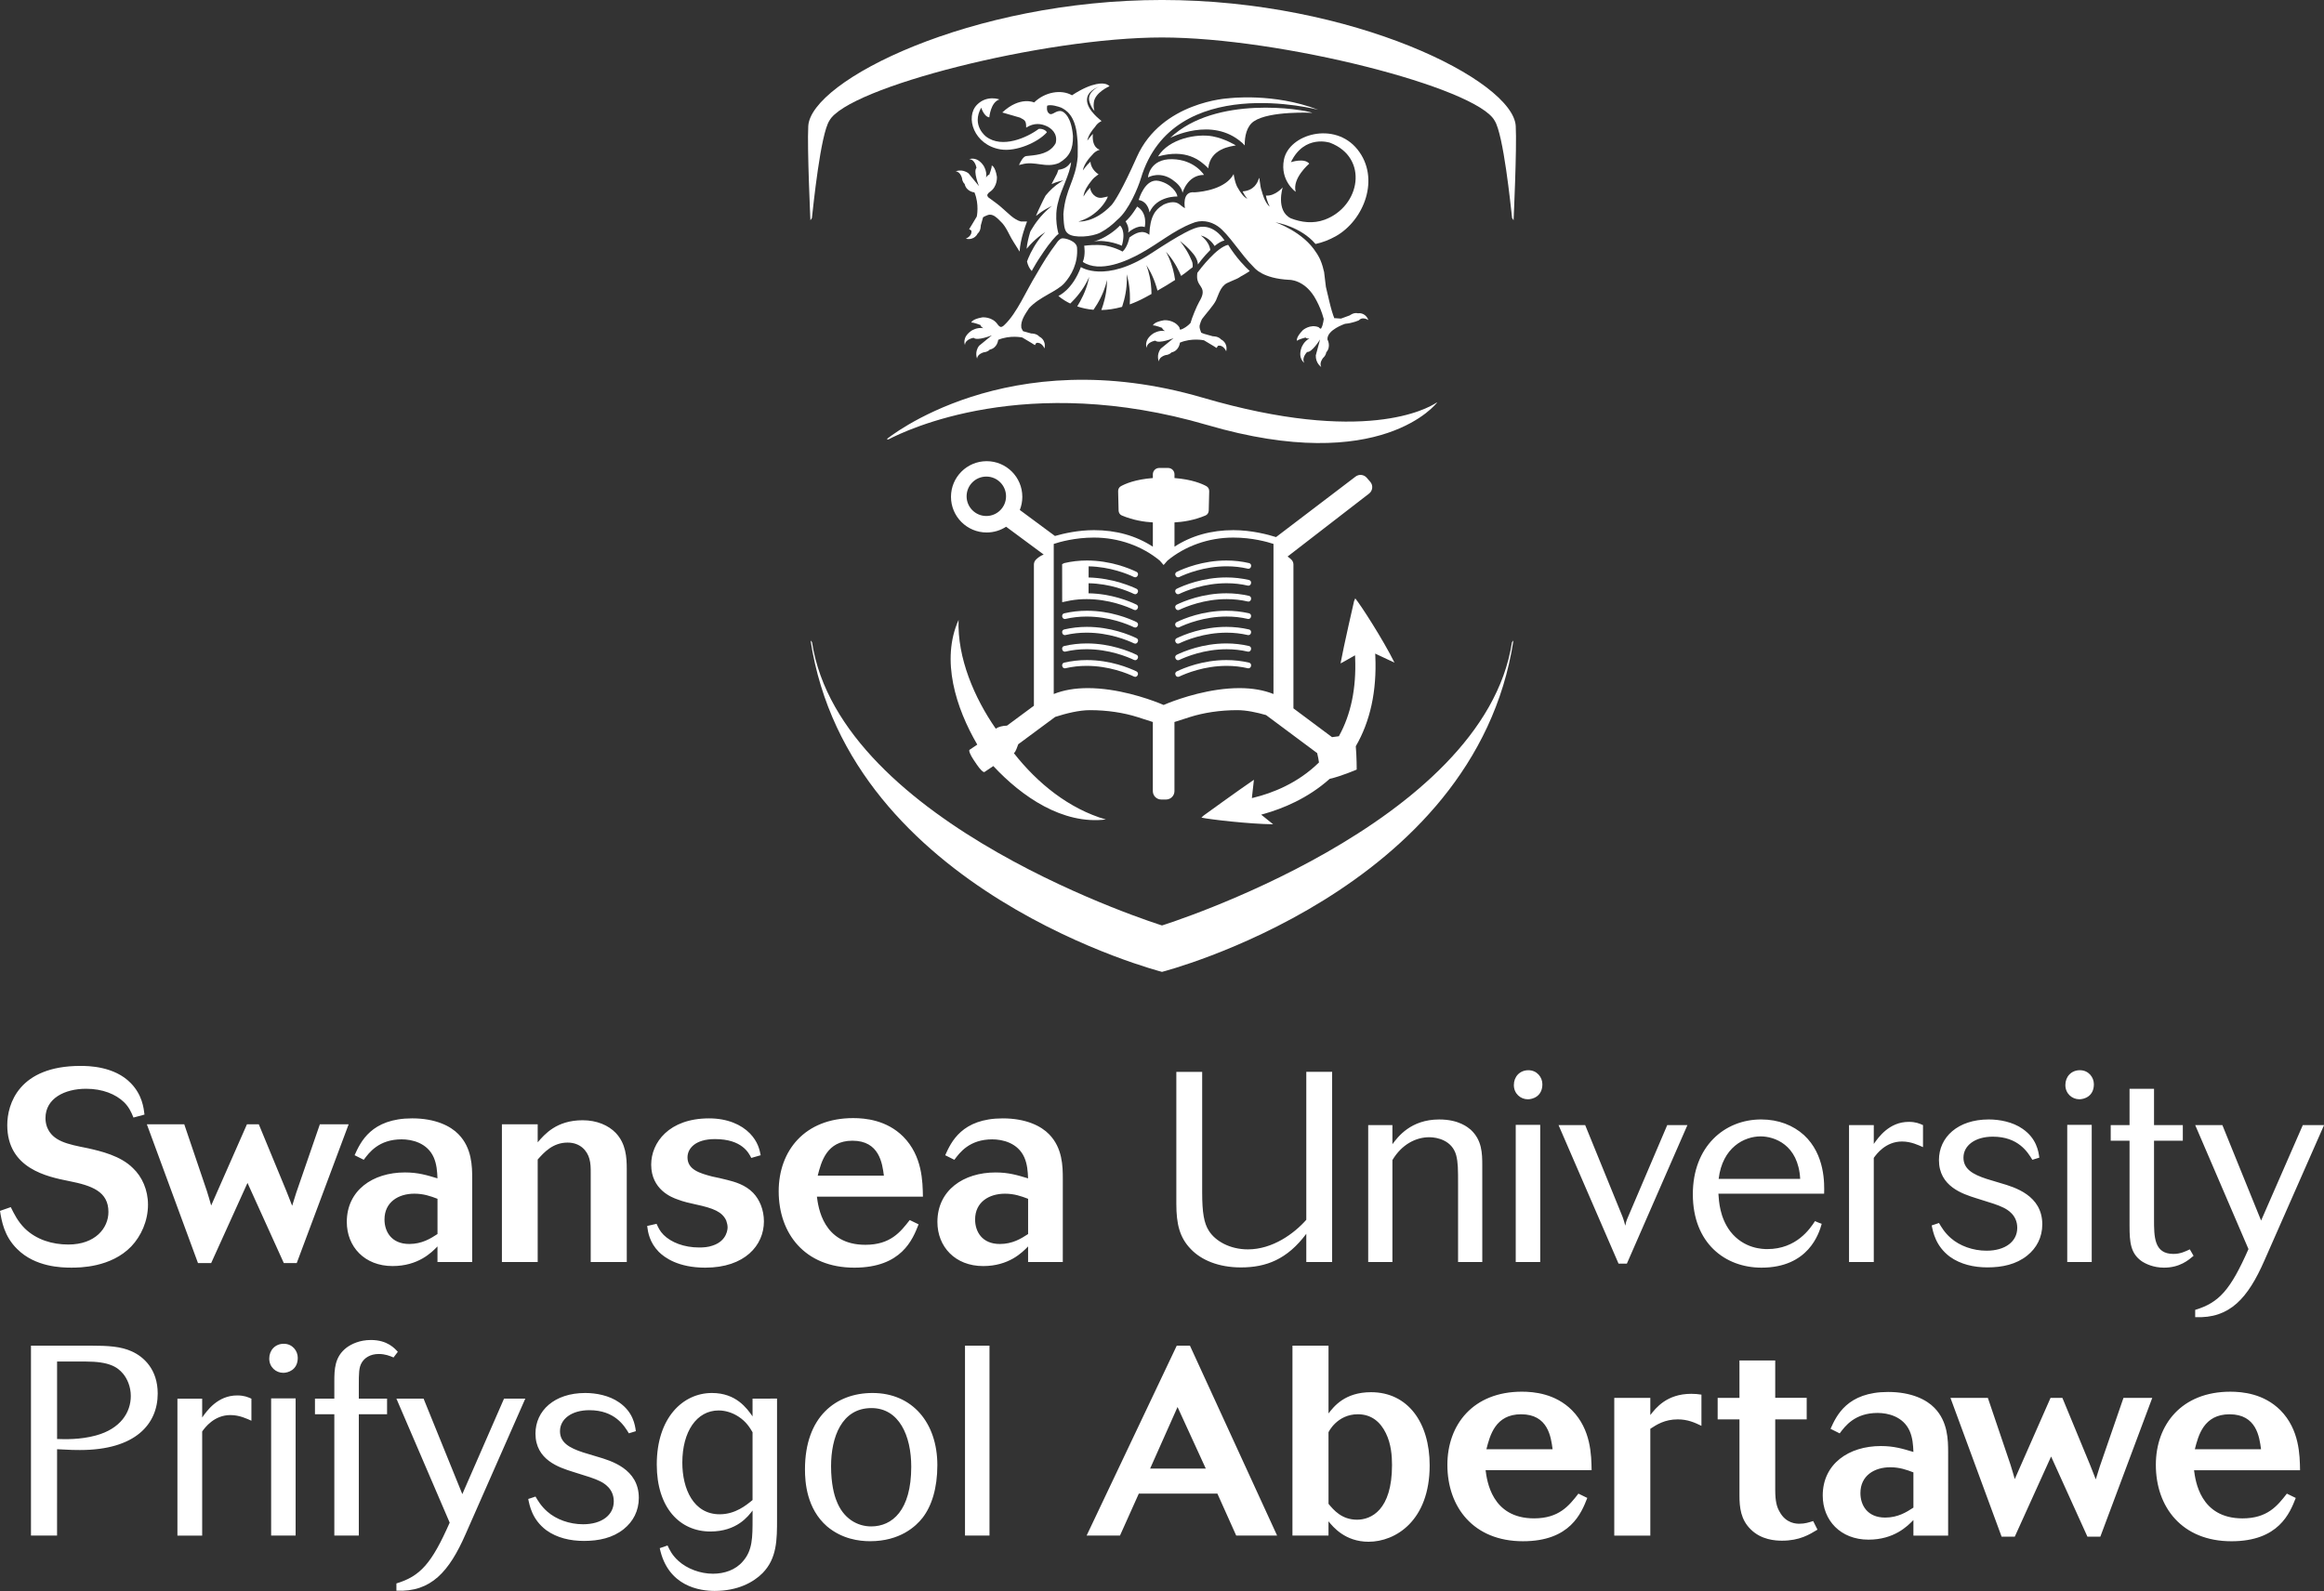 <svg height="100.159mm" viewBox="0 0 146.261 100.159" width="146.261mm" xmlns="http://www.w3.org/2000/svg"><rect x="0" y="0" width="146.261" height="100.159" fill="#333333" stroke="none"/><g fill="#fff" transform="translate(-16.072 -73.052)"><path d="m19.664 164.286c.982.051 1.084.051 1.439.051 3.505 0 4.894-1.643 4.894-3.556 0-1.524-.881-2.32-1.643-2.659-.677-.305-1.456-.356-2.591-.356h-3.742v11.955h1.642zm0-5.52h1.812c1.456 0 1.981.339 2.337.762.271.322.491.83.491 1.405 0 1.033-.643 2.066-2.201 2.489-.999.271-1.964.237-2.438.22zm9.132 4.403c.169-.237.745-1.033 1.778-1.033.576 0 1.05.237 1.321.356v-1.389c-.237-.102-.457-.203-.898-.203-1.236 0-1.913.982-2.201 1.389v-1.185h-1.558v8.619h1.558zm5.881-2.083h-1.541v8.636h1.541zm-1.66-2.506c0 .541.423.897.881.897.288 0 .914-.169.914-.948 0-.44-.339-.881-.881-.881-.542 0-.914.406-.914.931m5.637 3.505h1.778v-.982h-1.778v-.83c0-.745 0-1.135.186-1.439.169-.288.525-.542 1.067-.542.406 0 .694.118.931.22.068-.102.203-.254.271-.356-.186-.203-.643-.745-1.693-.745-.711 0-1.219.254-1.524.474-.762.576-.779 1.372-.779 2.15v1.067h-1.219v.982h1.219v7.637h1.541zm9.139-.982-2.625 6.011-2.438-6.011h-1.71l3.353 7.806c-1.135 2.574-1.846 3.37-3.353 3.827v.457c2.184.102 3.319-1.202 4.352-3.556l3.759-8.534zm8.296 2.049c-.051-.389-.169-1.202-1.05-1.812-.627-.44-1.456-.593-2.134-.593-1.947 0-3.133 1.118-3.133 2.557 0 1.659 1.49 2.134 2.354 2.405.931.288 1.372.423 1.71.593.237.119.864.457.864 1.27 0 .864-.762 1.439-1.93 1.439-.864 0-1.693-.305-2.252-.796-.389-.339-.593-.694-.745-.948-.119.051-.322.102-.457.152.085.406.237 1.287 1.135 1.964.677.491 1.524.677 2.371.677.931 0 1.812-.186 2.506-.745.593-.474.948-1.151.948-1.964 0-1.829-1.744-2.337-2.608-2.591-.119-.034-.847-.254-.897-.271-.881-.288-1.456-.627-1.456-1.338 0-.762.728-1.321 1.846-1.321 1.609 0 2.201.982 2.489 1.456.119-.034.322-.102.44-.135m7.344-2.049v1.118c-.356-.508-1.033-1.473-2.557-1.473-1.812 0-3.471 1.541-3.471 4.504 0 2.726 1.456 4.216 3.37 4.216 1.676 0 2.388-.965 2.659-1.321v.491c0 1.219 0 2.015-.61 2.709-.457.542-1.168.779-1.88.779-.796 0-1.626-.305-2.184-.813-.389-.356-.542-.677-.677-.965l-.491.169c.508 2.421 2.54 2.692 3.454 2.692 1.456 0 2.438-.542 3.014-1.118.914-.931.914-2.117.914-3.404v-7.586zm0 6.384c-.389.322-1.084.897-2.066.897-1.659 0-2.354-1.609-2.354-3.251 0-1.947.897-3.285 2.286-3.285.423 0 .864.136 1.253.39.491.322.711.694.881.982zm11.63-2.201c0-2.642-1.558-4.538-4.081-4.538-2.303 0-4.25 1.49-4.25 4.809 0 .796.102 2.472 1.389 3.59.948.796 2.015.932 2.709.932 1.88 0 2.879-.932 3.302-1.473.576-.745.931-1.863.931-3.319m-1.643.102c0 2.76-1.202 3.759-2.523 3.759-.864 0-1.761-.491-2.184-1.625-.135-.322-.339-1.05-.339-2.167 0-1.812.66-3.658 2.54-3.658 1.744 0 2.506 1.744 2.506 3.691m4.924-7.62h-1.541v11.955h1.541zm6.113 11.955h2.1l1.185-2.642h4.945l1.185 2.642h2.574l-5.486-11.955h-.83zm7.501-4.216h-3.505l1.727-3.878zm5.453 4.216h2.269v-.898c.288.356 1.05 1.287 2.523 1.287 1.693 0 3.844-1.321 3.844-4.809 0-2.692-1.372-4.606-3.691-4.606-1.643 0-2.337.897-2.675 1.338v-4.267h-2.269zm2.269-6.502c0-.017.542-1.135 1.846-1.135.863 0 1.422.491 1.761 1.185.339.677.39 1.456.39 2.015 0 2.845-1.321 3.438-2.201 3.438-.965 0-1.473-.61-1.795-.999zm15.729 3.861c-.593.762-1.219 1.558-2.794 1.558-2.675 0-2.964-2.388-3.048-3.031h6.672c-.017-.948-.034-2.557-1.236-3.776-1.05-1.05-2.405-1.168-3.15-1.168-3.065 0-4.691 2.066-4.691 4.606 0 2.659 1.643 4.809 4.758 4.809 2.98 0 3.675-1.778 4.047-2.726zm-5.791-2.794c.22-.864.559-2.201 2.184-2.201 1.693 0 1.88 1.422 1.981 2.201zm10.316-3.234h-2.269v8.67h2.269v-6.723c.389-.254.897-.593 1.727-.593.627 0 1.067.203 1.49.406v-1.964c-.203-.034-.423-.051-.643-.051-1.541 0-2.235.898-2.574 1.338zm5.61 0h-1.372v1.355h1.372v4.792c0 .762.084 1.524.711 2.133.66.661 1.558.711 1.964.711 1.118 0 1.727-.389 2.235-.694l-.271-.542c-.271.085-.508.169-.864.169-.169 0-.847 0-1.253-.762-.169-.288-.271-.643-.271-1.372v-4.436h1.981v-1.355h-1.981v-2.354h-2.252zm13.133 3.438c0-.796-.017-1.947-.864-2.811-.491-.508-1.44-.999-2.913-.999-2.574 0-3.251 1.49-3.624 2.32l.576.288c.339-.457.948-1.287 2.388-1.287.643 0 1.609.22 2.015 1.135.187.423.22.881.237 1.321-.677-.203-1.219-.372-2.049-.372-2.015 0-3.658 1.118-3.658 3.116 0 1.558 1.118 2.777 2.879 2.777 1.609 0 2.455-.847 2.828-1.236v.982h2.185zm-2.185 3.471c-.44.288-.982.627-1.778.627-1.135 0-1.558-.796-1.558-1.541 0-1.101.88-1.626 1.879-1.626.576 0 1.016.152 1.456.322zm5.55 1.829h.829l2.286-5.046 2.286 5.046h.813l3.268-8.738h-1.812l-1.49 4.318-.254.813c-.186-.457-.204-.542-.373-.948l-1.728-4.183h-.745l-2.252 5.114c-.119-.423-.152-.525-.271-.914l-1.422-4.199h-2.354zm17.953-2.709c-.593.762-1.22 1.558-2.794 1.558-2.675 0-2.963-2.388-3.048-3.031h6.672c-.017-.948-.034-2.557-1.236-3.776-1.05-1.05-2.405-1.168-3.15-1.168-3.065 0-4.69 2.066-4.69 4.606 0 2.659 1.643 4.809 4.758 4.809 2.98 0 3.675-1.778 4.047-2.726zm-5.792-2.794c.22-.864.559-2.201 2.185-2.201 1.693 0 1.88 1.422 1.981 2.201z"/><path d="m16.072 149.282c.102.626.254 1.592 1.084 2.404 1.135 1.135 2.794 1.169 3.404 1.169.508 0 2.489 0 3.776-1.338.61-.643 1.05-1.592 1.05-2.625 0-.931-.373-1.761-.948-2.303-.779-.779-2.015-1.066-2.845-1.253-1.287-.254-2.201-.44-2.557-1.321-.085-.22-.102-.44-.102-.576 0-1.236 1.202-1.845 2.557-1.845 1.033 0 1.863.339 2.388.846.305.305.44.593.593.966l.694-.187c-.051-.406-.136-1.236-.864-1.981-1.033-1.066-2.675-1.083-3.167-1.083-3.878 0-4.606 2.404-4.606 3.725 0 2.744 2.523 3.251 3.878 3.523 1.456.287 2.489.66 2.489 1.947 0 1.016-.83 2.049-2.523 2.049-1.016 0-2.015-.305-2.743-1.016-.44-.44-.66-.897-.88-1.338zm12.46 3.285h.83l2.286-5.046 2.286 5.046h.813l3.268-8.737h-1.812l-1.49 4.318-.254.813c-.186-.457-.203-.542-.373-.949l-1.727-4.182h-.745l-2.252 5.114c-.118-.423-.152-.525-.271-.915l-1.423-4.199h-2.354zm17.258-5.3c0-.796-.017-1.947-.864-2.811-.491-.508-1.439-.999-2.913-.999-2.574 0-3.251 1.49-3.624 2.32l.576.288c.339-.457.948-1.287 2.388-1.287.643 0 1.609.22 2.015 1.135.186.423.22.881.237 1.321-.677-.203-1.219-.372-2.049-.372-2.015 0-3.658 1.118-3.658 3.116 0 1.558 1.118 2.777 2.879 2.777 1.609 0 2.455-.847 2.828-1.236v.982h2.184zm-2.184 3.472c-.44.287-.982.626-1.778.626-1.135 0-1.558-.796-1.558-1.541 0-1.1.881-1.625 1.88-1.625.576 0 1.016.152 1.456.322zm11.911-4.098c0-.728-.051-1.592-.694-2.269-.457-.474-1.185-.796-2.083-.796-1.643 0-2.388.881-2.828 1.389v-1.135h-2.252v8.67h2.252v-6.451c.389-.44.948-1.067 1.88-1.067.813 0 1.236.525 1.372 1.016.085.288.085.593.085.881v5.622h2.269zm1.284 3.59c.051.407.152 1.033.728 1.626.373.372 1.236.999 2.929.999 2.489 0 3.691-1.406 3.691-2.913 0-.729-.271-1.372-.677-1.795-.491-.508-1.151-.694-1.626-.813-.322-.085-.643-.152-.965-.22-.762-.203-1.541-.423-1.541-1.202 0-.559.491-1.151 1.727-1.151 1.71 0 2.134.881 2.286 1.186l.593-.17c-.068-.339-.169-.846-.677-1.371-.542-.559-1.422-.949-2.574-.949-2.523 0-3.641 1.524-3.641 2.913 0 1.575 1.304 2.066 1.643 2.184.389.152.779.237 1.168.322 1.101.237 1.659.457 1.913 1.016.051.152.085.288.085.424 0 .05 0 .846-.948 1.151-.288.102-.576.118-.847.118-.948 0-1.761-.322-2.235-.796-.237-.237-.339-.474-.44-.694zm16.525-.372c-.593.762-1.219 1.558-2.794 1.558-2.675 0-2.963-2.388-3.048-3.031h6.672c-.017-.949-.034-2.557-1.236-3.776-1.05-1.05-2.405-1.169-3.15-1.169-3.065 0-4.691 2.066-4.691 4.606 0 2.659 1.643 4.809 4.758 4.809 2.98 0 3.675-1.778 4.047-2.727zm-5.791-2.794c.22-.864.559-2.201 2.184-2.201 1.693 0 1.88 1.422 1.981 2.201zm15.425.203c0-.796-.017-1.947-.864-2.811-.491-.508-1.439-.999-2.913-.999-2.574 0-3.251 1.49-3.624 2.32l.576.288c.339-.457.948-1.287 2.388-1.287.643 0 1.609.22 2.015 1.135.186.423.22.881.237 1.321-.677-.203-1.219-.372-2.049-.372-2.015 0-3.658 1.118-3.658 3.116 0 1.558 1.118 2.777 2.879 2.777 1.609 0 2.455-.847 2.828-1.236v.982h2.184zm-2.184 3.472c-.44.287-.982.626-1.778.626-1.135 0-1.558-.796-1.558-1.541 0-1.1.881-1.625 1.88-1.625.576 0 1.016.152 1.456.322zm19.134-10.211h-1.626v9.314c-.762.863-2.117 1.862-3.675 1.862-1.135 0-2.049-.525-2.455-1.168-.305-.474-.423-1.135-.423-2.422v-7.586h-1.626v8.315c0 1.253.203 2.117.914 2.845.643.677 1.727 1.152 3.15 1.152 1.591 0 2.913-.508 4.115-2.117v1.778h1.626zm9.449 5.91c0-.796-.017-1.608-.728-2.269-.17-.136-.728-.643-1.981-.643-1.795 0-2.608 1.101-2.946 1.558v-1.203h-1.524v8.619h1.524v-6.417c.593-.999 1.49-1.439 2.32-1.439.508 0 1.439.203 1.693 1.134.119.457.119.897.119 1.829v4.893h1.524zm3.647-2.574h-1.541v8.636h1.541zm-1.659-2.506c0 .542.423.898.881.898.288 0 .914-.17.914-.949 0-.44-.339-.881-.881-.881-.542 0-.914.407-.914.931m9.653 2.523-2.456 5.758c-.135.305-.152.406-.186.576-.068-.288-.152-.508-.169-.559l-2.354-5.775h-1.676l3.776 8.721h.525l3.81-8.721zm9.874 4.318c.017-.61.068-2.455-1.27-3.691-.677-.61-1.592-.982-2.692-.982-2.32 0-4.301 1.71-4.301 4.707 0 3.082 2.032 4.623 4.318 4.623 2.963 0 3.624-2.151 3.793-2.76-.119-.034-.305-.119-.423-.17-.305.474-1.168 1.761-2.997 1.761-.254 0-1.473 0-2.337-1.118-.66-.881-.711-1.88-.745-2.37zm-6.638-.932c.237-1.981 1.609-2.675 2.642-2.675.847 0 2.371.508 2.489 2.675zm9.762-1.32c.169-.237.745-1.033 1.778-1.033.576 0 1.05.237 1.321.356v-1.389c-.237-.102-.458-.203-.897-.203-1.236 0-1.913.982-2.201 1.389v-1.186h-1.558v8.619h1.558zm10.419-.017c-.051-.389-.169-1.202-1.05-1.812-.627-.44-1.456-.592-2.134-.592-1.947 0-3.133 1.118-3.133 2.557 0 1.659 1.49 2.133 2.354 2.404.931.288 1.372.423 1.71.593.237.118.864.457.864 1.27 0 .864-.762 1.439-1.93 1.439-.864 0-1.693-.305-2.252-.796-.389-.339-.593-.694-.745-.949-.119.051-.322.102-.457.153.085.406.237 1.287 1.135 1.964.677.491 1.524.678 2.371.678.931 0 1.812-.186 2.506-.745.593-.474.948-1.152.948-1.965 0-1.829-1.744-2.337-2.608-2.59-.119-.034-.847-.254-.897-.271-.881-.288-1.456-.626-1.456-1.338 0-.762.728-1.32 1.846-1.32 1.609 0 2.201.982 2.489 1.456.119-.034.322-.102.44-.136m3.297-2.066h-1.541v8.636h1.541zm-1.659-2.506c0 .542.423.898.881.898.288 0 .914-.17.914-.949 0-.44-.339-.881-.881-.881s-.914.407-.914.931m5.58 3.506h1.812v-.982h-1.812v-2.286h-1.541v2.286h-1.185v.982h1.185v5.368c0 1.033.068 1.728.762 2.218.254.17.745.407 1.405.407.999 0 1.541-.474 1.863-.745-.068-.118-.169-.288-.237-.407-.288.136-.593.288-1.033.288-1.219 0-1.219-1.084-1.219-2.185zm9.364-.982-2.625 6.011-2.438-6.011h-1.71l3.353 7.806c-1.135 2.574-1.846 3.37-3.353 3.827v.457c2.184.102 3.319-1.202 4.352-3.556l3.759-8.535z"/><path d="m103.835 114.769c-.709-1.433-2.104-3.6-2.47-4.047l-.073.166c-.007.03-.647 2.808-.854 3.929.167-.084.452-.248.695-.387l.218-.125.007.164c.077 1.902-.263 3.553-1.011 4.908l-.014.025c-.137.024-.283.043-.429.057l-2.43-1.813v-9.054c0-.116-.045-.225-.127-.307-.06-.061-.143-.132-.241-.197l5.128-3.962c.235-.182.268-.524.071-.747-.074-.084-.147-.169-.221-.254-.179-.203-.484-.234-.7-.07l-5.004 3.809c-.498-.158-1.54-.437-2.686-.437-1.401 0-2.643.35-3.706 1.041v-1.528c.504-.027 1.227-.127 1.958-.439.117-.05.195-.172.198-.309l.029-1.216c.003-.132-.063-.253-.171-.314-.282-.156-.92-.43-2.014-.515v-.235c0-.221-.179-.4-.4-.4h-.562c-.221 0-.4.179-.4.4v.235c-1.094.084-1.732.358-2.014.515-.108.06-.174.182-.171.314l.029 1.216c.003.137.081.26.198.309.732.311 1.454.411 1.958.439v1.528c-1.062-.691-2.304-1.041-3.706-1.041-.991 0-1.905.208-2.455.367l-2.212-1.637c.102-.256.158-.536.158-.828 0-1.24-1.005-2.244-2.244-2.244-1.24 0-2.245 1.005-2.245 2.244 0 1.24 1.005 2.245 2.245 2.245.451 0 .871-.133 1.223-.363l2.365 1.751c-.215.08-.383.217-.488.322-.081.081-.127.191-.127.307v8.89l-1.692 1.252c-.265.007-.535.07-.71.191-1.347-1.942-2.424-4.45-2.339-6.846-1.133 2.534-.164 5.55 1.177 7.85l-.487.328c-.064.043.048.322.25.622l.208.309c.202.3.417.509.482.466l.557-.375c1.798 1.931 4.363 3.696 7.083 3.365-2.321-.67-4.315-2.295-5.789-4.176.135-.107.191-.364.276-.562l2.323-1.72c.677-.219 1.499-.426 2.189-.426 1.095 0 2.13.163 2.988.435-.002.004.01.007.034.011l.938.301c-.002.017-.003.034-.003.051v4.298c0 .292.237.53.53.53h.301c.293 0 .53-.238.53-.53v-4.298c0-.017-.001-.035-.003-.051l.938-.301c.024-.004.036-.007.034-.011.858-.272 1.892-.435 2.987-.435.566 0 1.22.139 1.81.31l3.215 2.394c.046.19.087.391.115.587-1.347 1.327-2.961 1.935-4.086 2.211l-.137.034.014-.141c.019-.193.043-.389.064-.566.019-.157.04-.327.05-.446-.928.627-3.161 2.25-3.174 2.258l-.13.125c.585.121 2.986.399 4.514.419-.167-.135-.401-.325-.601-.485l-.153-.121.188-.053c1.141-.322 2.738-.96 4.126-2.203.707-.155 1.699-.583 1.699-.583s0-.79-.058-1.469c.911-1.566 1.325-3.471 1.23-5.666l-.008-.168.151.074c.276.134.763.361 1.06.497m-25.685-9.231c-.686 0-1.241-.556-1.241-1.241 0-.685.555-1.241 1.241-1.241s1.241.556 1.241 1.241c0 .686-.555 1.241-1.241 1.241m18.072 11.206c-.612-.246-1.331-.371-2.142-.371-1.854 0-3.705.635-4.482.941-.131.061-.389.157-.29.12 0 0-.067-.023-.282-.117-.772-.304-2.63-.944-4.491-.944-.811 0-1.53.125-2.142.371v-9.448c.357-.12 1.331-.4 2.529-.4 1.562 0 3.043.537 4.146 1.452l.24.276.24-.276c1.103-.915 2.584-1.452 4.146-1.452 1.197 0 2.171.28 2.529.4z"/><path d="m90.041 109.152c-.014.044-.009.09.014.129l.016.028c.028.053.084.086.144.086.025 0 .048-.005.071-.016.428-.203 1.577-.676 2.987-.676.456 0 .903.05 1.33.15l.028.004h.01c.074 0 .14-.049.16-.123l.007-.03c.011-.043.005-.089-.019-.128-.023-.038-.06-.065-.104-.075-.461-.108-.942-.163-1.43-.163-1.49 0-2.683.5-3.125.715-.042.019-.073.056-.087.099"/><path d="m90.07 110.375c.029.053.084.086.144.086.025 0 .048-.006.071-.016.425-.204 1.566-.676 2.985-.676.457 0 .905.05 1.332.15l.028.004h.009c.074 0 .139-.05.16-.124l.006-.028c.012-.045.005-.091-.018-.129-.023-.038-.06-.065-.104-.075-.461-.108-.942-.163-1.431-.163-1.489 0-2.681.5-3.126.715-.043.021-.073.058-.086.101-.013.043-.009.089.014.129l.016.026"/><path d="m94.684 110.565c-.461-.108-.942-.163-1.431-.163-1.488 0-2.681.5-3.126.715-.042.021-.073.058-.086.101-.014.043-.009.089.014.129l.015.028c.029.053.084.086.145.086.024 0 .048-.006.071-.016.428-.203 1.576-.676 2.986-.676.456 0 .904.05 1.331.15l.028.004h.009c.075 0 .14-.05.16-.123l.007-.03c.012-.043.005-.088-.018-.127-.023-.039-.061-.067-.105-.079"/><path d="m90.068 112.472c.029.053.084.086.144.086.024 0 .048-.006.071-.017.427-.203 1.572-.676 2.986-.676.456 0 .905.05 1.332.15l.028.004h.009c.075 0 .14-.049.16-.123l.006-.029c.012-.045.005-.091-.018-.129-.023-.038-.06-.065-.104-.075-.461-.108-.943-.162-1.432-.162-1.494 0-2.683.5-3.126.715-.042.021-.073.057-.086.103-.013.043-.009.089.013.127l.016.026"/><path d="m94.681 112.679c-.461-.108-.942-.163-1.431-.163-1.49 0-2.682.5-3.125.715-.042.02-.073.055-.086.099-.014.044-.009.09.013.129l.015.029c.029.053.085.085.145.085.024 0 .048-.005.071-.016.426-.203 1.57-.676 2.986-.676.456 0 .905.051 1.332.15l.028.004h.009c.074 0 .14-.049.161-.123l.006-.03c.012-.043.005-.089-.019-.128-.023-.039-.061-.066-.106-.076"/><path d="m94.684 113.722c-.462-.108-.942-.163-1.431-.163-1.488 0-2.681.5-3.126.715-.042.022-.073.058-.086.102-.013.042-.009.088.013.128l.015.026c.029.053.084.086.145.086.024 0 .048-.005.071-.016.428-.203 1.576-.676 2.986-.676.456 0 .903.05 1.33.15l.028.004h.009c.075 0 .14-.049.16-.123l.007-.03c.012-.043.005-.089-.019-.128-.024-.038-.06-.065-.104-.075"/><path d="m94.685 114.769c-.461-.108-.942-.163-1.431-.163-1.489 0-2.681.5-3.126.715-.042.021-.073.058-.086.101-.013.043-.008.09.027.155.029.053.084.086.145.086.024 0 .048-.005.071-.016.428-.203 1.576-.676 2.986-.676.456 0 .903.05 1.331.15l.028.004h.009c.075 0 .14-.05.16-.121l.007-.03c.012-.045.005-.092-.018-.13-.022-.038-.06-.065-.102-.075"/><path d="m87.603 112.216c-.442-.215-1.632-.715-3.126-.715-.489 0-.97.055-1.432.163-.044.01-.081.037-.104.075-.023.038-.03.085-.019.128l.007.031c.02.072.086.123.16.123l.028-.002.009-.002c.427-.1.875-.15 1.332-.15 1.414 0 2.56.473 2.986.676.023.011.046.016.071.016.061 0 .115-.033.144-.086l.016-.026c.022-.04.027-.086.013-.128-.013-.044-.044-.081-.086-.102"/><path d="m87.603 113.231c-.444-.215-1.636-.715-3.126-.715-.489 0-.97.055-1.431.163-.044.01-.081.037-.106.077-.023.038-.029.084-.018.126l.007.03c.02.073.086.123.16.123l.028-.002.009-.002c.427-.1.876-.15 1.333-.15 1.415 0 2.56.473 2.986.676.023.011.046.016.071.016.06 0 .116-.034.144-.086l.016-.028c.023-.04.028-.086.014-.13-.014-.044-.045-.079-.086-.099"/><path d="m87.6 114.274c-.444-.215-1.637-.715-3.125-.715-.488 0-.969.054-1.431.163-.044.01-.081.037-.104.075-.023.039-.03.085-.019.127l.007.03c.02.072.086.123.16.123l.028-.002.009-.002c.427-.1.874-.15 1.331-.15 1.41 0 2.558.472 2.986.675.023.011.047.016.072.016.061 0 .115-.033.145-.086l.016-.026c.022-.04.027-.086.014-.128-.013-.044-.044-.081-.087-.103"/><path d="m87.599 115.321c-.444-.215-1.636-.715-3.125-.715-.489 0-.97.055-1.431.163-.043.011-.078.037-.102.075-.024.04-.03.086-.019.129l.007.029c.02.073.086.123.16.123l.028-.002.009-.002c.427-.1.875-.15 1.331-.15 1.41 0 2.559.473 2.986.675.022.011.046.017.071.017.06 0 .115-.033.144-.086l.014-.026c.022-.039.026-.084.013-.128-.013-.044-.045-.081-.086-.102"/><path d="m83.455 110.853c.325-.056.663-.084 1.002-.084 1.41 0 2.558.473 2.986.676.022.01.046.016.07.016.061 0 .116-.033.145-.086l.016-.028c.022-.04.027-.086.014-.128-.013-.044-.044-.081-.087-.102-.432-.209-1.579-.691-3.02-.714l.002-.633c1.361.026 2.45.478 2.86.675.023.011.047.016.071.016.061 0 .116-.033.145-.086l.016-.026c.022-.04.027-.086.013-.129-.014-.043-.045-.08-.086-.101-.235-.114-1.466-.673-3.018-.712l.002-.702c1.353.028 2.446.478 2.857.674.023.011.047.016.071.016.061 0 .116-.033.145-.086l.016-.027c.022-.04.028-.086.013-.13-.014-.044-.045-.079-.086-.099-.443-.215-1.636-.715-3.126-.715-.489 0-.97.055-1.428.164l-.13.065.003 2.395.535-.11"/><path d="m93.361 88.467c-.012.001-.035-.001-.047 0.0.001.001.047-0.0.047-0-.71.149-1.75 1.511-1.934 1.761-.051.4.016.578.221.869.216.302.103.606-.105.956-.151.264-.452.985-.547 1.335-.175.191-.422.359-.638.424-.045-.024-.063-.156-.063-.156-.341-.503-.963-.444-.963-.444-.671.114-.697.326-.697.326.144-.016.581.157.581.157.002.103.178.198.178.198-.408-.075-.752.161-.752.161-.622.429-.403.899-.403.899.001-.37.542-.456.542-.456.235.216 1.151-.158 1.151-.158l-.806.66c-.303.405-.123.81-.123.81.012-.298.422-.401.422-.401.274-.029.369-.168.369-.168.497-.107.535-.617.535-.617.754-.315 1.516-.147 1.516-.147.467.27.793.481.793.481l.089-.137c.347-.075.516.348.516.348.119-.558-.321-.745-.321-.745-.18-.213-.515-.2-.515-.2l-.563-.158c-.005-.007-.169-.061-.174-.069-.05-.14-.125-.302-.099-.454.039-.156.086-.279.143-.397.294-.394.738-.873.887-1.186.157-.328.266-.857.69-1.083.172-.087.394-.17.586-.259l.001.001s.007-.004.018-.01c.102-.048.194-.097.262-.15.345-.185.567-.342.567-.342-.285-.263-.801-.77-1.36-1.652"/><path d="m91.654 87.879c.519.128.808.574.859.66.21-.173.426-.308.622-.349 0 0-.554-.931-1.444-.86-.014 0-.03.001-.045.002-.001 0-.003 0-.004 0l-0.0.001c-.454.031-1.27.459-3.136 1.679-2.881 1.883-4.408.853-4.408.853-.541 1.456-1.415 1.815-1.415 1.815s.258.247.745.48c.014-.013.026-.024.041-.038.158-.153.358-.371.538-.608.091-.117.176-.24.252-.358.075-.119.144-.232.195-.333.055-.099.095-.185.122-.246.028-.061.044-.095.044-.095s-.008.037-.022.103c-.013.065-.033.159-.065.27-.029.112-.07.24-.12.376-.049.137-.108.281-.174.422-.116.254-.252.495-.372.687.291.1.631.181 1.021.214.012-.017.023-.031.035-.049.126-.18.281-.433.413-.699.067-.133.127-.27.18-.4.052-.131.096-.255.128-.363.034-.108.058-.2.072-.265.016-.065.025-.102.025-.102s-0.0.038-.001.105c-0.0.067-.003.163-.013.278-.007.115-.024.249-.046.393-.023.143-.053.296-.09.447-.058.24-.133.474-.206.671.395-.008.83-.068 1.302-.199.008-.023.015-.043.024-.068.07-.208.147-.494.198-.787.027-.146.046-.295.059-.434.013-.14.021-.272.02-.385.003-.113-.001-.208-.005-.274-.003-.067-.005-.105-.005-.105s.01.036.028.101c.019.064.044.157.066.27.026.113.048.246.067.39.019.144.034.299.04.454.012.238.007.477-.006.682.312-.114.637-.259.977-.442.134-.072.263-.143.391-.214-.001-.193-.013-.42-.041-.648-.017-.148-.042-.295-.07-.433-.029-.138-.06-.266-.092-.374-.031-.109-.062-.198-.085-.26-.022-.063-.035-.099-.035-.099s.02.032.056.088c.037.056.087.137.142.239.058.1.117.221.177.353.06.132.12.276.171.423.061.169.112.339.154.5.409-.233.779-.456 1.108-.67-.026-.202-.075-.464-.147-.723-.037-.135-.08-.27-.126-.395-.046-.125-.093-.24-.139-.337-.043-.098-.085-.177-.115-.233-.03-.056-.047-.088-.047-.088s.024.028.065.074c.043.047.102.116.169.202.069.085.143.189.219.304.076.114.153.24.224.369.107.193.201.394.276.572.207-.145.393-.285.552-.417h0l.173-.131s.03-.208-.048-.387c-.042-.102-.089-.207-.14-.311-.061-.127-.129-.25-.198-.364-.068-.114-.136-.219-.199-.305-.062-.088-.117-.159-.157-.207-.04-.049-.062-.078-.062-.078s.029.023.078.061c.051.038.122.094.204.167.084.07.176.159.272.257.096.098.195.207.289.322.014.017.028.035.042.053 0 0 .252.314.249.619 0 0 .35-.489.782-.913-.09-.613-.653-.925-.584-.908"/><path d="m79.055 82.459c.971.157 2.351-.45 2.903-1.078-.086-.17-.357-.238-.512-.214-.736.55-2.304 1.252-3.31.487 0 0-.948-.696-.311-1.823 0 0 .179.574.51.608 0 0 .074-.948.637-1.127 0 0-.783-.298-1.408.33-.768.772-.207 2.543 1.49 2.818"/><path d="m84.906 88.255c.891-.145 1.77.266 1.77.266.278-.979-.117-1.271-.117-1.271-.827.831-1.653 1.005-1.653 1.005"/><path d="m88.117 87.349s.207-.886-.478-1.292c0 0-.363.62-.731.93 0 0 .265.368.164.707 0 0 .578-.525 1.045-.345"/><path d="m90.496 85.19s.297-1.127 1.348-1.127c0 0-.582-.963-2-.99-1.417-.028-1.52 1.119-1.52 1.119v.033c.001-.015.817-.468 1.669.246 0 0 .445.309.503.719"/><path d="m81.989 86.26c-.084.074-.177.167-.272.268-.096.102-.193.213-.284.329-.185.231-.347.476-.456.664-.024.041-.044.077-.063.112-.003.01-.007.021-.01.031-.108.358-.189.715-.223 1.051.078-.092.159-.186.246-.276.105-.112.216-.218.323-.314.107-.095.208-.181.301-.248.09-.07.167-.123.222-.159.055-.037.086-.058.086-.058s-.026.028-.071.075c-.046.047-.109.116-.18.203-.073.084-.151.188-.231.301-.08.113-.161.236-.235.363-.15.252-.276.515-.358.715-.033.078-.056.142-.076.196.051.235.148.441.303.604-.004-.011.05-.111.138-.26.186-.331.393-.643.61-.958-.001-0-.001-.001-.001-.001.335-.5.787-1.041.936-1.116 0 0-.323-1.021-.013-2.057.138-.664.739-1.737.802-2.464-.199.247-.352.421-.802.481l-.085.241v-.001l-.342.657c.173-.074.344-.134.479-.17.08-.023.147-.038.194-.048.047-.01.073-.016.073-.016s-.023.014-.065.038c-.042.023-.1.058-.167.103-.136.089-.307.218-.462.362-.157.143-.298.298-.395.418-.016.019-.028.035-.042.052-.051.097-.104.2-.165.32-.093.188-.193.397-.294.623-.047.104-.092.212-.138.321.111-.088.224-.171.333-.244.12-.08.233-.152.334-.207.099-.057.183-.1.244-.128.059-.029.093-.046.093-.046s-.029.023-.08.065c-.052.041-.125.1-.207.177"/><path d="m94.41 82.206c-.013-.563.121-1.209.571-1.515.992-.676 3.686-.536 3.686-.536-.561-.224-6.092-1.128-8.949 1.577 0 0 2.615-1.368 4.502.289.07.044.131.143.189.186"/><path d="m93.849 82.206s-.689-.43-1.47-.573c-.982-.179-2.735.139-3.427 1.269 1.763-.496 2.649.225 3.162.744.125-1.266 1.47-1.384 1.736-1.44"/><path d="m88.416 86.425c.46-1.056 1.753-1.002 1.753-1.002.004-.196-.363-.798-1.161-.981-.882-.204-1.273 1.199-1.273 1.199.612.104.681.784.681.784"/><path d="m82.897 88.058c-.181.053-.33.297-.33.297-.5.662-.821 1.178-1.304 2.02-.601.972-1.186 2.377-1.957 3.113-.068.064-.097.104-.206.143-.109.039-.24-.155-.24-.155-.342-.503-.963-.445-.963-.445-.671.114-.697.327-.697.327.144-.016.581.156.581.156.001.103.177.199.177.199-.407-.075-.752.161-.752.161-.622.429-.403.899-.403.899.001-.369.542-.455.542-.455.235.216 1.151-.158 1.151-.158l-.806.66c-.303.405-.123.81-.123.81.012-.298.421-.4.421-.4.274-.029.37-.168.37-.168.496-.106.535-.617.535-.617.754-.315 1.516-.147 1.516-.147.467.27.793.48.793.48l.089-.137c.347-.074.516.348.516.348.119-.557-.321-.744-.321-.744-.179-.213-.515-.2-.515-.2l-.513-.144c-.041-.064-.078-.134-.109-.219-.062-.456.268-.886.488-1.23.677-.737 1.727-1.032 2.217-1.568.436-.489.874-1.256.802-2.242-.029-.425-.785-.625-.96-.583"/><path d="m77.399 85.167c.315.754.147 1.516.147 1.516-.27.467-.481.793-.481.793l.137.088c.074.348-.348.516-.348.516.558.119.744-.321.744-.321.213-.18.2-.515.2-.515l.144-.513c.064-.041.134-.079.22-.109.277-.145.509.022.685.176.064.061.129.121.192.189.377.342.536.863.808 1.272l-.001.003.396.631c.02-.385.11-.807.237-1.228.068-.225.146-.449.229-.668h-.327c-.017-.003-.034-.003-.054 0-.458-.117-.815-.54-1.245-.902-.133-.124-.455-.361-.715-.55-.076-.054-.116-.063-.155-.172-.039-.109.156-.24.156-.24.503-.341.444-.963.444-.963-.114-.671-.326-.697-.326-.697.016.144-.157.581-.157.581-.103.002-.198.178-.198.178.075-.407-.161-.752-.161-.752-.429-.623-.9-.403-.9-.403.37.001.456.542.456.542-.216.236.158 1.151.158 1.151l-.66-.806c-.405-.304-.81-.124-.81-.124.298.012.4.422.4.422.029.274.168.369.168.369.106.496.617.534.617.534"/><path d="m86.407 86.875.001 0c.707-.591 1.296-2.025 1.465-2.591 2.026-6.745 11.163-4.319 11.163-4.319-2.813-1.089-5.647-.725-5.647-.725s-4.217.21-5.768 3.692c-.93 2.086-1.399 2.805-1.597 3.033-0 0-0-.001-.001-.001-1.082 1.143-2.076 1.033-2.076 1.033 1.042-.297 1.565-1.054 1.701-1.28 0 0 .135-.216.143-.294-.091.014-.332.084-.44.085-.325.012-.615-.261-.679-.639-.239.259-.411.554-.411.554.032-.361.295-.741.487-.975.045-.067.103-.129.163-.186.026-.027.042-.043.042-.043l.002.003c.131-.116.257-.194.257-.194s-.488-.286-.511-.8c-.272.248-.479.554-.479.554.063-.394.404-.792.611-1.002.174-.229.455-.302.455-.302s-.52-.104-.436-.998c-.205.214-.349.428-.349.428.051-.322.29-.648.488-.871.164-.27.41-.364.41-.364-.051-.036-.097-.075-.14-.117-.053-.045-.117-.1-.187-.167-.097-.093-.206-.208-.309-.343-.101-.137-.2-.292-.25-.471-.028-.087-.039-.182-.034-.273.003-.092.031-.179.067-.256.039-.076.087-.144.143-.198.052-.058.111-.101.164-.141.109-.076.208-.127.279-.158.07-.032.11-.05.11-.05s-.039.02-.107.056c-.068.036-.108.06-.211.141-.05.042-.104.088-.15.146-.05.055-.09.122-.122.194-.028.073-.049.153-.046.235 0 .082.016.165.046.243.08.213.155.376.3.521-.058-.177-.064-.321-.043-.522.056-.635.988-1.035.988-1.035s-.107-.13-.34-.156c0 0-.654-.17-2.021.728-.687-.392-1.713-.205-2.383.452 0 0-.884-.418-2.005.631l1.118.325c.331.166.387.219.384.629.505-.319.941-.261 1.318-.081.223.11.697.43.54 1.06-.052.09-.107.176-.176.248-.445.478-1.134.507-1.685.564-.185.028-.367.376-.447.563l.156-.037c.853-.249 1.518.261 2.362-.091.673-.398.887-.871.879-1.689-.097-1.21-.54-1.514-.713-1.57-.35-.088-.57.28-.765.161-.235-.144-.144-.511-.144-.511.232-.092.695.053.882.124.249.128.89.443 1.003 1.84.053.429.038.743.034 1.262-.134 1.518-.768 1.963-.9 3.593.025.932.108 1.088.302 1.242.358.286 1.499.206 2.031-.075.404-.213.763-.5 1.076-.816"/><path d="m84.205 89.568c.001-.002.002-.004.004-.009-.002.004-.003.006-.004.009"/><path d="m84.205 89.568c-.001.004-.001.004 0 0"/><path d="m84.209 89.56c.003-.006.005-.013.007-.017-.003.007-.005.013-.007.017"/><path d="m101.533 92.775c-.257-.072-.513.131-.513.131l-.527.194c-.03.028-.408-.036-.443-.009-.095-.23-.199-.558-.344-1.178l-.001-.005c-.021-.089-.042-.183-.065-.283h-.002l-.121-.514-.114-.942s-.007-.025-.019-.065c-.161-.747-.45-1.109-.472-1.145l-0.0.001c-.825-1.325-2.554-1.908-2.574-1.911.077.015 1.585.261 2.527 1.363.433-.095.848-.251 1.266-.484 1.786-1 2.827-3.653 1.373-5.468-1.436-1.792-4.314-.974-4.629.649-.256 1.321.742 2.019.742 2.019-.24-.848.851-1.774.851-1.774-.31-.377-1.153-.092-1.153-.092.852-1.774 2.465-1.223 2.465-1.223 2.452.942 1.91 4.006-.333 4.842-.733.273-1.48.17-2.141-.086-.966-.486-.507-1.948-.507-1.948s-.469.56-1.055.52c-.001 0-.001-0-.001-0.0.052.334.235.692.235.692-.331-.261-.488-.944-.488-.944h.001c-.154-.376-.136-1.02-.195-.822-.086.282-.314.75-1.006.807-.006.001-.012-.001-.018-.001.125.255.297.472.297.472-.242-.123-.447-.431-.563-.635-.218-.304-.295-.923-.295-.923-.495.919-1.915 1.116-2.459 1.148-.827-.099-.608.998-.608.998-.299-.158-.367-.373-.751-.377-.175-.009-.525.089-.679.209-.434.262-.769.698-.81 1.844-.414-.334-.835-.14-1.253.169 0 0-.105.593-.431.887-.521-.285-1.106-.393-1.238-.398h.002s-.473-.059-1.18.03c0 0 .102.559-.086 1.018 1.063.71 2.748-.037 3.682-.562 1.065-.586 2.064-1.432 3.183-1.862.561-.253 1.156-.15 1.632.18.681.473 1.456 1.794 2.27 2.584.046.045.537.707 2.232.789 0 0 .889-.017 1.553 1.036.031.05.062.104.094.161.024.043.048.084.071.13.157.296.32.669.447 1.139-.019.13-.042.272-.08.394-.02.069-.046.125-.075.176-.001 0-.002 0-.002 0-.019.114-.165-.054-.165-.054-.543-.216-.997.188-.997.188-.463.478-.367.667-.367.667.104-.096.54-.205.54-.205.058.084.248.061.248.061-.36.172-.5.563-.5.563-.253.708.177.968.177.968-.201-.304.174-.684.174-.684.303.042.815-.789.815-.789l-.27 1.003c-.016.506.347.734.347.734-.154-.252.11-.57.11-.57.199-.181.198-.349.198-.349.33-.372.08-.812.08-.812-.046-.61 1.106-.989 1.106-.989.513-.047.877-.224.877-.224.232-.26.594-.01.594-.01-.212-.525-.658-.427-.658-.427"/><path d="m106.522 98.386-.048.017c-.56.372-4.549 2.658-14.695-.312-12.36-3.619-19.897 2.604-19.897 2.604l.098.023c1.108-.579 8.674-4.243 20.062-.912 11.011 3.223 14.48-1.42 14.48-1.42"/><path d="m89.198 134.236s19.702-5.033 22.121-20.861l-.09.105c-1.77 11.532-22.031 17.834-22.031 17.834h.009s-20.261-6.302-22.031-17.834l-.09-.105c2.418 15.828 22.121 20.861 22.121 20.861"/><path d="m89.193 75.411c7.476 0 19.814 3.15 20.945 5.24.555.862 1.008 5.34 1.098 6.13l.093.138s.213-4.551.136-5.931c-.159-2.854-10.218-7.937-22.272-7.937h.019c-12.054 0-22.112 5.082-22.272 7.937-.077 1.38.136 5.931.136 5.931l.093-.138c.09-.79.543-5.268 1.098-6.13 1.13-2.09 13.468-5.24 20.945-5.24"/></g></svg>